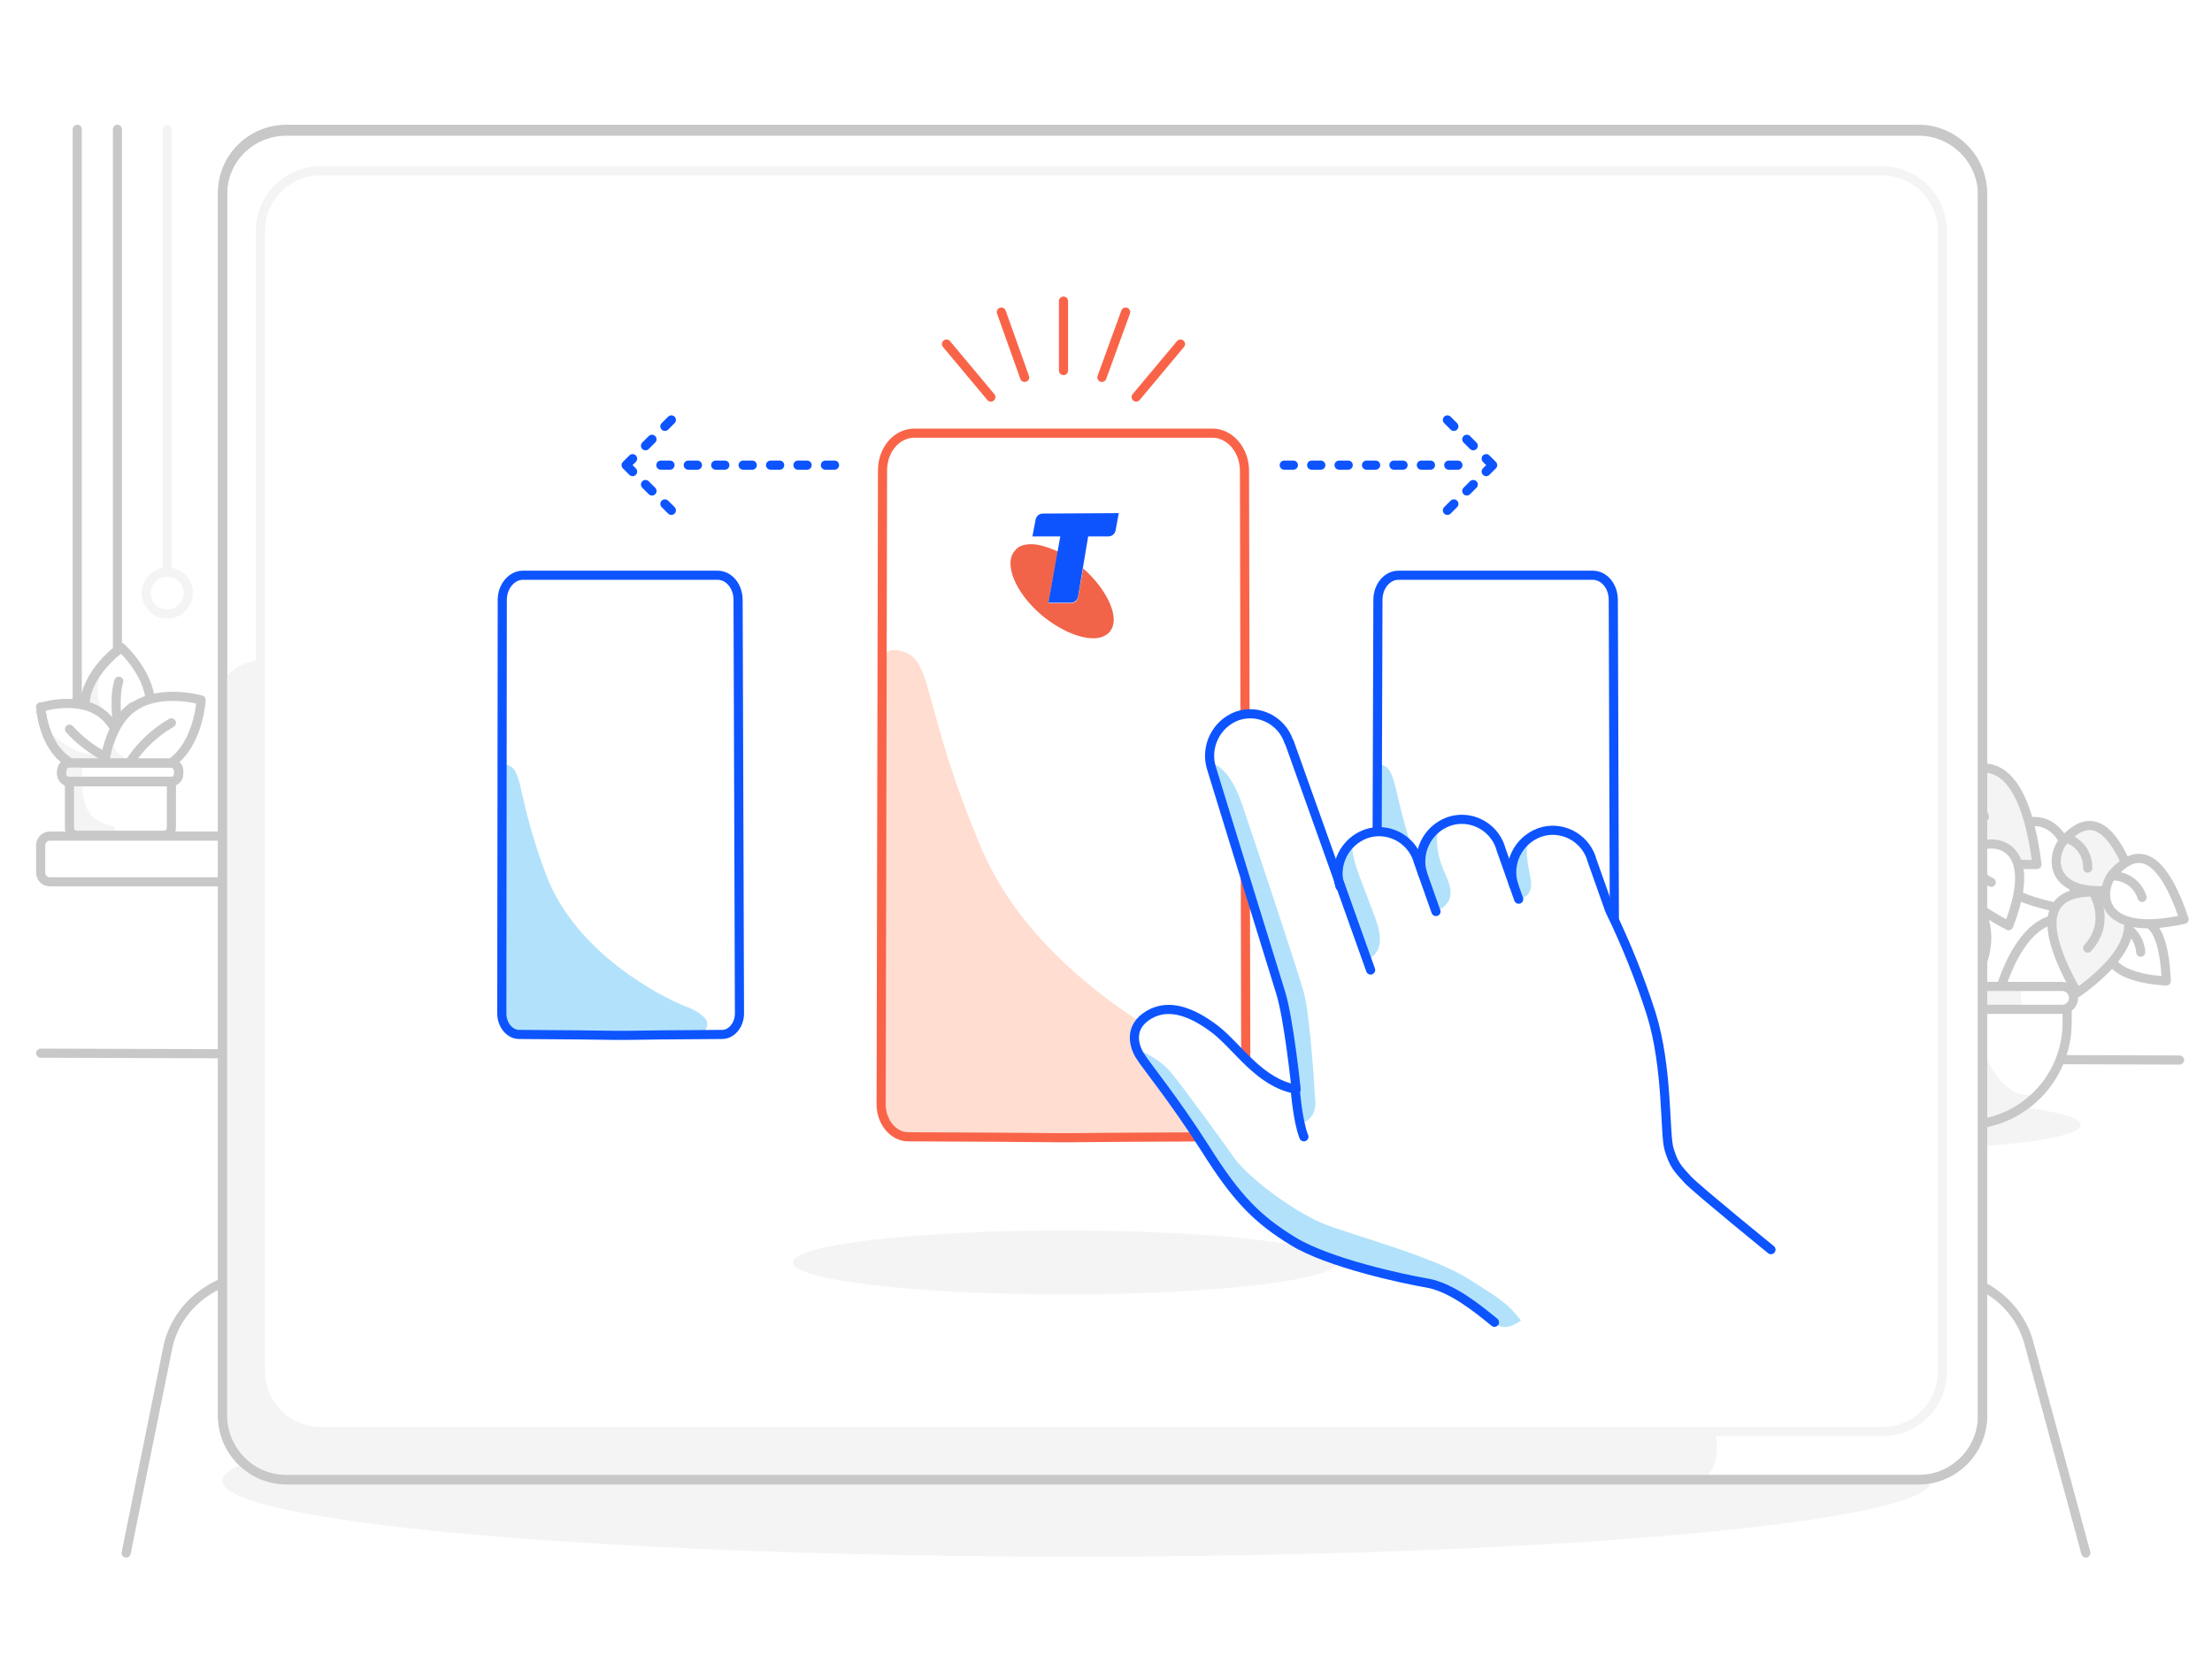 <?xml version="1.0" encoding="utf-8"?>
<!-- Generator: Adobe Illustrator 27.4.0, SVG Export Plug-In . SVG Version: 6.00 Build 0)  -->
<svg version="1.1" id="Layer_1" xmlns="http://www.w3.org/2000/svg" xmlns:xlink="http://www.w3.org/1999/xlink" x="0px" y="0px"
	 viewBox="0 0 484 364" style="enable-background:new 0 0 484 364;" xml:space="preserve">
<style type="text/css">
	.st0{fill:#FFFFFF;}
	.st1{fill:none;stroke:#C8C8C8;stroke-width:2;stroke-linecap:round;stroke-linejoin:round;}
	.st2{fill:#F4F4F4;}
	.st3{fill:#FFFFFF;stroke:#C8C8C8;stroke-width:2;stroke-linecap:round;stroke-linejoin:round;}
	.st4{fill:#F4F4F4;stroke:#C8C8C8;stroke-width:2;stroke-linecap:round;stroke-linejoin:round;}
	.st5{fill:none;stroke:#F4F4F4;stroke-width:2;stroke-linecap:round;stroke-linejoin:round;}
	.st6{fill-rule:evenodd;clip-rule:evenodd;fill:#F4F4F4;}
	.st7{fill:#FFFFFF;stroke:#F4F4F4;stroke-miterlimit:10;}
	.st8{fill:#FFFFFF;stroke:#F4F4F4;stroke-width:2;stroke-linecap:round;stroke-linejoin:round;}
	.st9{fill-rule:evenodd;clip-rule:evenodd;fill:#B2E2FB;}
	.st10{fill:none;stroke:#0D54FF;stroke-width:2;stroke-linecap:round;stroke-linejoin:round;}
	.st11{fill-rule:evenodd;clip-rule:evenodd;fill:#FFDDD1;}
	.st12{fill:none;stroke:#F96449;stroke-width:2;stroke-linecap:round;stroke-linejoin:round;}
	.st13{fill:#B2E2FB;}
	.st14{fill:none;stroke:#0D54FF;stroke-width:2;stroke-linecap:round;stroke-linejoin:round;stroke-dasharray:2,4,2,4;}
	.st15{fill:#F26449;}
	.st16{fill:#0D54FF;}
</style>
<g id="Surface">
	<rect y="0" class="st0" width="484" height="364"/>
</g>
<g id="Background">
	<line class="st1" x1="476.9" y1="232" x2="8.9" y2="230.5"/>
	<g>
		<ellipse class="st2" cx="417.9" cy="246.2" rx="37.4" ry="5.1"/>
		<g>
			<path class="st1" d="M429.8,217.7c0,0,8.1-9.2,3.5-18.6"/>
			<g>
				<path class="st3" d="M395.8,210c-3.8-1-10-1.6-6.4,14.1C405,218.7,399.9,211.1,395.8,210z"/>
				<path class="st3" d="M396.5,209.1c-2.7,1.4-4.1,4.4-3.4,7.4"/>
			</g>
			<path class="st3" d="M402.4,188.2c-4-2.3-11-5.1-11.9,14C410.2,201.2,406.8,190.8,402.4,188.2z"/>
			<path class="st3" d="M406.5,188.9c-4,2.2-8.6,9.9,6.2,17.4C421.5,188.6,410.9,186.4,406.5,188.9z"/>
			<g>
				<path class="st4" d="M400,200.9c5.4-1.3,14.5-2,8.9,20.5C386.5,213.1,394,202.3,400,200.9z"/>
				<path class="st1" d="M399.6,201.1c0,0-2.3,7.2,4.5,11.4"/>
			</g>
			<path class="st3" d="M438.4,183.1c-3.4,4.5-7.5,12.5,15.4,16.2C455,175.5,442.1,178.2,438.4,183.1L438.4,183.1z"/>
			<g>
				<path class="st3" d="M423.1,173.5c-6.2,0.2-16,2.2-3.4,24.5C441.2,182.6,430,173.3,423.1,173.5z"/>
				<path class="st3" d="M426.4,174c0,0-7.7,2.4-5.7,9.1"/>
			</g>
			<g>
				<path class="st4" d="M427.5,170.5c5.1-3.6,15-6.8,18.2,18.7C419.3,189.7,422,174.4,427.5,170.5L427.5,170.5z"/>
				<path class="st1" d="M425.3,172.9c0,0,6.6-0.6,8.9,5.9"/>
			</g>
			<path class="st3" d="M402,188c0,0-3.9-0.6-4.9,5.8"/>
			<g>
				<path class="st4" d="M394,198.1c-4-2.3-11-5.1-11.9,14C401.7,211.1,398.3,200.8,394,198.1z"/>
				<path class="st1" d="M394.7,198.7c0,0-5.6,1.1-5.8,6.4"/>
			</g>
			<path class="st3" d="M409.8,189.1c0,0-3.9,3.9-0.9,8.2"/>
			<path class="st4" d="M423.8,187.9c5.1,2.3,12.5,7.5-5.9,21.5C405.6,189.1,418.2,185.3,423.8,187.9L423.8,187.9z"/>
			<path class="st1" d="M425.8,189c0,0-7,3-5.7,10.9"/>
			<g>
				<path class="st3" d="M416.3,185.9c0.2-4.6-0.6-12.1-18-4C408.4,198.8,416,191,416.3,185.9z"/>
				<path class="st3" d="M416.2,185.9c-2.1-2.2-5.4-2.7-8-1.3"/>
			</g>
			<g>
				<path class="st3" d="M431.7,185.9c-3.8,2.6-9.1,7.9,7.8,16.7C446.7,184.3,435.9,183,431.7,185.9L431.7,185.9z"/>
				<path class="st3" d="M431.8,186c-0.5,3,1.1,5.9,3.9,7.1"/>
			</g>
			<path class="st1" d="M437.7,216.6c0,0,6.8-25.7,22.7-11"/>
			<path class="st1" d="M424.4,218.9c0,0,4.5-9.6,0.5-15.4"/>
			<g>
				<path class="st3" d="M464,202.8c3.4-2,9.3-4.2,10,11.9C457.4,213.7,460.3,205,464,202.8z"/>
				<path class="st3" d="M463.1,202.2c3,0.6,5.1,3.2,5.3,6.2"/>
			</g>
			<path class="st4" d="M451.8,183.7c3.2-3.3,9.2-7.8,15.3,10.3C447.8,198.2,448.3,187.3,451.8,183.7z"/>
			<g>
				<path class="st4" d="M457.6,195.2c-5.6,0.2-14.5,2-3.1,22.1C473.9,203.4,463.7,195,457.6,195.2z"/>
				<path class="st1" d="M458,195.3c0,0,4.1,6.4-1.2,12.2"/>
			</g>
			<path class="st1" d="M452.1,183.4c2.9,0.9,4.8,3.6,4.7,6.6"/>
			<g>
				<path class="st3" d="M462.6,190.9c3.2-3.3,9.2-7.8,15.3,10.3C458.6,205.5,459.1,194.6,462.6,190.9z"/>
				<path class="st3" d="M462.1,191.7c3-0.1,5.7,1.8,6.6,4.7"/>
			</g>
			<g>
				<path class="st0" d="M429.8,246.3L429.8,246.3c-12.4,0-22.4-10.1-22.4-22.4v-5.3h44.9v5.3C452.2,236.2,442.2,246.3,429.8,246.3
					L429.8,246.3L429.8,246.3z"/>
				<path class="st2" d="M431.2,218.5c0.3,7.7,5.8,23.9,14.8,20.8c-3.7,3.1-15.6,12.2-27.9,3.7s-10.7-24.5-10.7-24.5H431.2
					L431.2,218.5z"/>
				<path class="st1" d="M407.4,218.5h44.9v5.3c0,12.4-10,22.4-22.4,22.4l0,0c-12.4,0-22.4-10-22.4-22.4l0,0L407.4,218.5
					L407.4,218.5L407.4,218.5z"/>
				<path class="st0" d="M408.3,215.9h42.9c1.4,0,2.5,1.1,2.5,2.5l0,0c0,1.4-1.1,2.5-2.5,2.5h-42.9c-1.4,0-2.5-1.1-2.5-2.5l0,0
					C405.9,217,407,215.9,408.3,215.9z"/>
				<path class="st2" d="M443.1,215.9c-2.1,2,0,4.9,0,4.9h-34.9c-1.3,0-2.4-1.1-2.4-2.5l0,0c0-1.3,1.1-2.4,2.4-2.5l0,0L443.1,215.9
					L443.1,215.9z"/>
				<path class="st1" d="M408.3,215.9h42.9c1.4,0,2.5,1.1,2.5,2.5l0,0c0,1.4-1.1,2.5-2.5,2.5h-42.9c-1.4,0-2.5-1.1-2.5-2.5l0,0
					C405.9,217,407,215.9,408.3,215.9z"/>
			</g>
		</g>
	</g>
	<path class="st1" d="M10.9,183h195.8V193H10.9c-1.1,0-2-0.9-2-2V185C8.9,183.9,9.8,183,10.9,183z"/>
	<line class="st1" x1="16.9" y1="182.4" x2="16.9" y2="28.3"/>
	<line class="st1" x1="25.7" y1="182.4" x2="25.7" y2="28.3"/>
	<line class="st5" x1="36.6" y1="28.3" x2="36.6" y2="125.3"/>
	<g id="neutral-4">
		<circle class="st5" cx="36.6" cy="129.8" r="4.6"/>
	</g>
	<g>
		<path class="st3" d="M456.4,339.9l-12.5-46.1c-2.4-8.7-10.8-14.8-20.5-14.8h-366c-10.1,0-18.8,6.7-20.7,16l-9.1,44.9"/>
		<ellipse class="st2" cx="235.6" cy="324.1" rx="187" ry="16.6"/>
		<path class="st3" d="M62.7,28.7h357.1c7.7,0,14,6.3,14,14v267.2c0,7.7-6.3,14-14,14H62.7c-7.7,0-14-6.3-14-14V42.7
			C48.6,34.9,54.9,28.7,62.7,28.7z"/>
		<path class="st6" d="M372.6,323.9H70c-17,0-21.4-8.6-21.4-19.2V150.9c0-5.7,11-8.9,17.6-4.9c5.6,3.4,10.4,8.8,14.6,16.3
			C93,184.1,145.3,248.3,240,273.3c94.8,25,126.4,20,132.6,32.8C376.7,314.7,376.7,320.6,372.6,323.9L372.6,323.9z"/>
		<g>
			<path class="st7" d="M70.1,37.4h341.8c7.2,0,13.1,5.9,13.1,13.2v249.6c0,7.3-5.9,13.1-13.1,13.1H70.1c-7.2,0-13.1-5.9-13.1-13.1
				V50.5C57,43.2,62.9,37.4,70.1,37.4z"/>
			<path class="st8" d="M70.1,37.4h341.8c7.2,0,13.1,5.9,13.1,13.2v249.6c0,7.3-5.9,13.1-13.1,13.1H70.1c-7.2,0-13.1-5.9-13.1-13.1
				V50.5C57,43.2,62.9,37.4,70.1,37.4z"/>
		</g>
		<path class="st1" d="M62.7,28.3h357.1c7.7,0,14,6.3,14,14v267.5c0,7.8-6.3,14-14,14H62.7c-7.7,0-14-6.3-14-14V42.3
			C48.6,34.6,54.9,28.3,62.7,28.3z"/>
	</g>
	<g>
		<path class="st0" d="M35.9,182.8H16.8c-0.9,0-1.6-0.7-1.6-1.6V171h22.3v10.1C37.5,182.1,36.8,182.8,35.9,182.8z"/>
		<g>
			<path class="st3" d="M32.9,154.8c-0.4,7-7.9,12.2-7.9,12.2s-6.8-6.1-6.4-13.1c0.4-7,7.9-12.2,7.9-12.2S33.3,147.8,32.9,154.8z"/>
			<path class="st2" d="M23.1,144.8c0,0-3.9,7.2,0,11.2c0.8,0.8,1,1.6-0.5,0.3c-1.1-0.9-2.5-1.8-4-2
				C18.6,154.4,18.2,149.4,23.1,144.8L23.1,144.8z"/>
			<g>
				<path class="st1" d="M26.8,165.2c0,0-2.5-10.8-0.8-16.1"/>
				<path class="st1" d="M26.4,161.5c-0.1-1.2,0.4-4.2,2.1-4.7"/>
				<path class="st1" d="M26.5,162.6c-0.1-1.2-1.3-4-3.1-4.1"/>
			</g>
		</g>
		<path class="st1" d="M18.6,154.4c0-0.1,0-0.3,0-0.4c0.4-7,7.9-12.2,7.9-12.2"/>
		<g>
			<path class="st3" d="M21.9,155.9c5.2,3.6,5.7,11.7,5.7,11.7s-7.8,2.4-13-1.1s-5.7-11.7-5.7-11.7S16.7,152.3,21.9,155.9z"/>
			<path class="st2" d="M22.5,164.6c0,0,0.4,0.3,0.2,2.4h-7.6c0,0-4.4-3.3-5.7-8.2C9.2,158,15.8,167,22.5,164.6L22.5,164.6z"/>
			<path class="st1" d="M15.3,166.9c-0.2-0.1-0.5-0.3-0.7-0.5c-5.2-3.6-5.7-11.7-5.7-11.7"/>
			<path class="st1" d="M25.7,166.8c0,0-5.6-1.8-10.5-7.2"/>
		</g>
		<g>
			<path class="st3" d="M37.7,166.8c-5.9,4.2-14.9,1.6-14.9,1.6s0.4-9.4,6.3-13.6s14.9-1.6,14.9-1.6S43.5,162.5,37.7,166.8z"/>
			<path class="st2" d="M32.1,166.7l-9.1,0.2c0,0-0.1-2.8,1.4-5.8C25,160.1,23.1,167,32.1,166.7z"/>
			<path class="st1" d="M22.9,166.9c0.4-2.8,1.7-9,6.1-12.2"/>
			<path class="st1" d="M26.8,169.9c0,0,2.6-7,10.7-11.7"/>
		</g>
		<path class="st3" d="M15.2,167h22.2c0.9,0,1.7,0.8,1.7,1.7v0.7c0,0.9-0.8,1.7-1.7,1.7H15.2c-0.9,0-1.7-0.8-1.7-1.7v-0.7
			C13.6,167.7,14.3,167,15.2,167z"/>
		<path class="st2" d="M18,167v4h-2.8c0,0-3.6-2,0-4.1L18,167z"/>
		<path class="st2" d="M18,171c0,0,0,1.5,0,1.6c0.1,1.2,0.3,2.4,0.7,3.6c0.4,1.1,1.1,2.2,2,2.9c1,0.8,2.1,1.2,3.3,1.5
			c0.5,0.1,0.9,0.3,1.1,0.8c0.1,0.3-0.1,1.4-0.6,1.4l-8.2-0.1l-1.1-1.4l0.1-10.4L18,171L18,171z"/>
		<path class="st1" d="M35.9,182.8H16.8c-0.9,0-1.6-0.7-1.6-1.6V171h22.3v10.1C37.5,182.1,36.8,182.8,35.9,182.8z"/>
		<path class="st1" d="M15.2,167h22.2c0.9,0,1.7,0.8,1.7,1.7v0.7c0,0.9-0.8,1.7-1.7,1.7H15.2c-0.9,0-1.7-0.8-1.7-1.7v-0.7
			C13.6,167.7,14.3,167,15.2,167z"/>
	</g>
</g>
<g id="Foreground">
	<g>
		<ellipse class="st2" cx="233" cy="276.3" rx="59.5" ry="7"/>
		<path class="st0" d="M230.7,249l-11.4-0.1l-20.6-0.1c-3.2,0-5.9-3.2-5.9-7.1l0.3-138.7c0-4.6,3.1-8.2,7-8.2h65.2
			c3.8,0,7,3.7,7,8.2l0.3,138.7c0,3.9-2.6,7.1-5.9,7.1l-20.6,0.1l-11.4,0.1H230.7L230.7,249z"/>
		<path class="st0" d="M325.8,226.6l-7.4-0.1l-13.4-0.1c-2.1,0-3.8-2.1-3.8-4.6l0.3-90.5c0-3,2-5.4,4.5-5.4h42.5
			c2.5,0,4.5,2.4,4.5,5.4l0.3,90.5c0,2.5-1.7,4.6-3.8,4.6l-13.4,0.1l-7.4,0.1H325.8L325.8,226.6L325.8,226.6z"/>
		<path class="st0" d="M134.4,226.6l-7.4-0.1l-13.4-0.1c-2.1,0-3.8-2.1-3.8-4.6l0.1-90.5c0-3,2.1-5.4,4.5-5.4H157
			c2.5,0,4.5,2.4,4.5,5.4l0.3,90.5c0,2.5-1.7,4.6-3.8,4.6l-13.4,0.1l-7.4,0.1H134.4L134.4,226.6z"/>
		<path class="st9" d="M300.7,169.9l-0.3,51.6c0,3.1,1.5,4.9,4.2,4.9l39.8-0.1c1.5,0,2.3-2.3,1.3-3.4c-0.9-1-2.2-1.9-4.2-2.6
			c-5.6-2.2-24.1-11.7-30.5-28.8c-6.4-17.1-5.1-22.9-8.4-24C300.5,166.7,300.7,168.4,300.7,169.9L300.7,169.9L300.7,169.9z"/>
		<path class="st10" d="M325.8,226.6l-7.4-0.1l-13.4-0.1c-2.1,0-3.8-2.1-3.8-4.6l0.3-90.5c0-3,2-5.4,4.5-5.4h42.5
			c2.5,0,4.5,2.4,4.5,5.4l0.3,90.5c0,2.5-1.7,4.6-3.8,4.6l-13.4,0.1l-7.4,0.1H325.8L325.8,226.6L325.8,226.6z"/>
		<path class="st11" d="M193.4,147l-0.5,93.2c0,5.6,3.2,8.8,8.8,8.8l81.6-0.2c3,0,4.7-4.1,2.6-6.3c-1.8-1.8-4.6-3.4-8.5-4.8
			c-11.5-4-49.4-21-62.6-51.9c-13.1-30.9-10.5-41.2-17.2-43.2C193,141.2,193.4,144.4,193.4,147L193.4,147L193.4,147z"/>
		<path class="st12" d="M230.7,249l-11.4-0.1l-20.6-0.1c-3.2,0-5.9-3.2-5.9-7.1l0.3-138.7c0-4.6,3.1-8.2,7-8.2h65.2
			c3.8,0,7,3.7,7,8.2l0.3,138.7c0,3.9-2.6,7.1-5.9,7.1l-20.6,0.1l-11.4,0.1H230.7L230.7,249z"/>
		<path class="st0" d="M369.4,258.2c-2.6-2.6-3.2-3.5-4.2-6.8c-1-3.2-0.2-17.6-3.9-29.6c-2.5-7.8-5.5-15.3-9-22.6l-4-11.3
			c-1.5-4.6-6.5-7.2-11.2-5.7h-0.1c-4.7,1.7-7.2,6.8-5.7,11.5l0,0l-2.9-8.3c-1.5-4.6-6.6-7.2-11.2-5.7H317
			c-4.7,1.7-7.2,6.8-5.7,11.5l0,0l-1.1-3.1c-1.5-4.6-6.6-7.2-11.2-5.7h-0.1c-4.7,1.7-7.2,6.8-5.7,11.5l0,0L282,162.3
			c-1.5-4.6-6.6-7.2-11.2-5.7c0,0-0.1,0-0.1,0.1c-4.7,1.7-7.2,6.8-5.7,11.5c0,0,13.3,43.3,15.1,49c1.8,5.7,3.4,21.2,3.4,21.2
			c-8-1.4-12.7-9.1-17.7-13.1s-10.1-5.9-14.5-3.2s-3.4,6.6-2,8.9c1.5,2.3,7.5,9.5,14.5,20.5c7,11,11.6,15.5,19.2,20.2
			c7.6,4.7,23.9,8.2,29.2,9.1c5.3,0.9,10.9,5.4,14.8,8.6c3.9,3.2,60.5-16.1,60.5-16.1C387.5,273.4,371.9,260.9,369.4,258.2
			L369.4,258.2L369.4,258.2z"/>
		<path class="st13" d="M256.1,234.6c2.6,3,11.1,14.8,14.1,19c3,4.2,13.5,12.1,20.1,14.5c6.6,2.5,23.5,7,31.2,11.9
			c7.7,4.9,8.3,5.3,11.3,9c-3.9,2.9-5.8,0.5-5.8,0.5s-6.3-5.2-9.3-6.6c-3-1.3-4.8-2.2-12.1-3.5c-7.4-1.3-18.6-5.2-25.1-9.4
			c-6.6-4.2-11.3-9.5-16.6-18.6c-5.4-9.1-14.6-21.5-14.6-21.5S253.5,231.5,256.1,234.6L256.1,234.6L256.1,234.6z"/>
		<path class="st13" d="M264.7,167c0,0,4-0.1,7.1,9.1s12.1,36,13.5,41.2c1.4,5.2,2.4,21.9,2.5,23.9c0.1,2.1-0.8,4.1-3.4,4.8
			l-1.7-14.3c0,0-1.4-10.6-2.3-13.6s-12.9-42-12.9-42L264.7,167L264.7,167L264.7,167z"/>
		<path class="st13" d="M334.7,182.9c-1,1.9-0.6,5.4-0.1,7.8c0.7,3.2,0.8,5-2,6.2l-2.4-6.8L334.7,182.9L334.7,182.9L334.7,182.9z"/>
		<path class="st13" d="M296,184.1c-0.7,3.3,2,8.8,3.6,13.3s4.6,10-0.5,12.8l-7.2-19.9L296,184.1L296,184.1z"/>
		<path class="st13" d="M314.9,180.9c-0.9,2.5-0.5,5.9,0.8,9.1s3.7,7.1-1.5,9.5l-4.1-12.1L314.9,180.9L314.9,180.9z"/>
		<path class="st10" d="M327,289.4c-3.9-3.2-9.5-7.7-14.8-8.6s-21.5-4.4-29.2-9.1s-12.3-9.2-19.2-20.2c-7-11-13-18.2-14.4-20.5
			s-2.4-6.3,2-8.9s9.5-0.6,14.5,3.2c5,3.9,9.7,11.7,17.7,13.1c0,0-1.6-15.5-3.4-21.2s-15.1-49-15.1-49c-1.5-4.7,1-9.8,5.6-11.5
			c4.6-1.6,9.7,0.9,11.3,5.6c0,0,0,0.1,0.1,0.1l17.8,49.9"/>
		<path class="st10" d="M293.2,194c-1.5-4.7,1-9.8,5.7-11.5c4.6-1.6,9.7,0.9,11.3,5.6v0.1l4,11.3"/>
		<path class="st10" d="M311.3,191.3c-1.5-4.7,1-9.8,5.7-11.5c4.6-1.6,9.7,0.9,11.3,5.6v0.1l4,11.3"/>
		<path class="st10" d="M331.2,193.7c-1.5-4.7,1-9.8,5.7-11.5c4.6-1.6,9.7,0.9,11.3,5.6v0.1l4,11.3c3.6,7.4,6.6,14.9,9.1,22.7
			c3.7,11.9,2.9,26.3,3.9,29.6s1.7,4.1,4.2,6.8c2.6,2.6,18.1,15.2,18.1,15.2"/>
		<path class="st10" d="M283.4,238.3c0,0,0.5,7,1.9,10.5"/>
		<path class="st9" d="M109.3,169.9l-0.3,51.6c0,3.1,1.5,4.9,4.2,4.9l39.8-0.1c1.5,0,2.3-2.3,1.3-3.4c-0.9-1-2.2-1.9-4.2-2.6
			c-5.6-2.2-24.1-11.7-30.6-28.8c-6.4-17.1-5-22.9-8.3-24C109.1,166.7,109.3,168.4,109.3,169.9L109.3,169.9L109.3,169.9z"/>
		<path class="st10" d="M134.4,226.6l-7.4-0.1l-13.4-0.1c-2.1,0-3.8-2.1-3.8-4.6l0.1-90.5c0-3,2.1-5.4,4.5-5.4H157
			c2.5,0,4.5,2.4,4.5,5.4l0.3,90.5c0,2.5-1.7,4.6-3.8,4.6l-13.4,0.1l-7.4,0.1H134.4L134.4,226.6z"/>
		<g>
			<line class="st12" x1="232.7" y1="65.9" x2="232.7" y2="81.1"/>
			<line class="st12" x1="219.1" y1="68.3" x2="224.2" y2="82.6"/>
			<line class="st12" x1="207.1" y1="75.3" x2="216.8" y2="86.9"/>
			<line class="st12" x1="248.6" y1="86.9" x2="258.3" y2="75.3"/>
			<line class="st12" x1="241.1" y1="82.6" x2="246.3" y2="68.3"/>
		</g>
		<path class="st14" d="M182.6,101.8h-41.7 M137,101.8l11.9,11.9 M137,101.8l11.9-11.9"/>
		<path class="st14" d="M281,101.8h41.6 M326.6,101.8l-11.9-11.9 M326.6,101.8l-11.9,11.9"/>
		<g>
			<path class="st15" d="M237,124.4l-1.1,6.2c-0.2,1.1-0.9,1.4-1.6,1.4h-4.9l2.1-11.3c-2.1-0.9-4.1-1.6-5.8-1.6s-2.9,0.4-3.7,1.5
				c-0.6,0.7-0.9,1.6-0.9,2.7c0,3.2,2.5,7.7,6.9,11.4c3.9,3.2,8.1,5,11.2,5c1.6,0,2.8-0.5,3.6-1.4c0.6-0.7,0.9-1.7,0.9-2.8
				C243.6,132.4,241.1,128,237,124.4L237,124.4z"/>
			<path class="st16" d="M228.2,112.4c-0.8,0-1.4,0.5-1.6,1.3l-0.7,3.7h6.1l-2.6,14.5h4.9c0.6,0,1.4-0.3,1.6-1.4l2.2-13.1h4.4
				c0.8,0,1.4-0.5,1.6-1.3l0.7-3.8L228.2,112.4L228.2,112.4z"/>
		</g>
	</g>
</g>
</svg>

